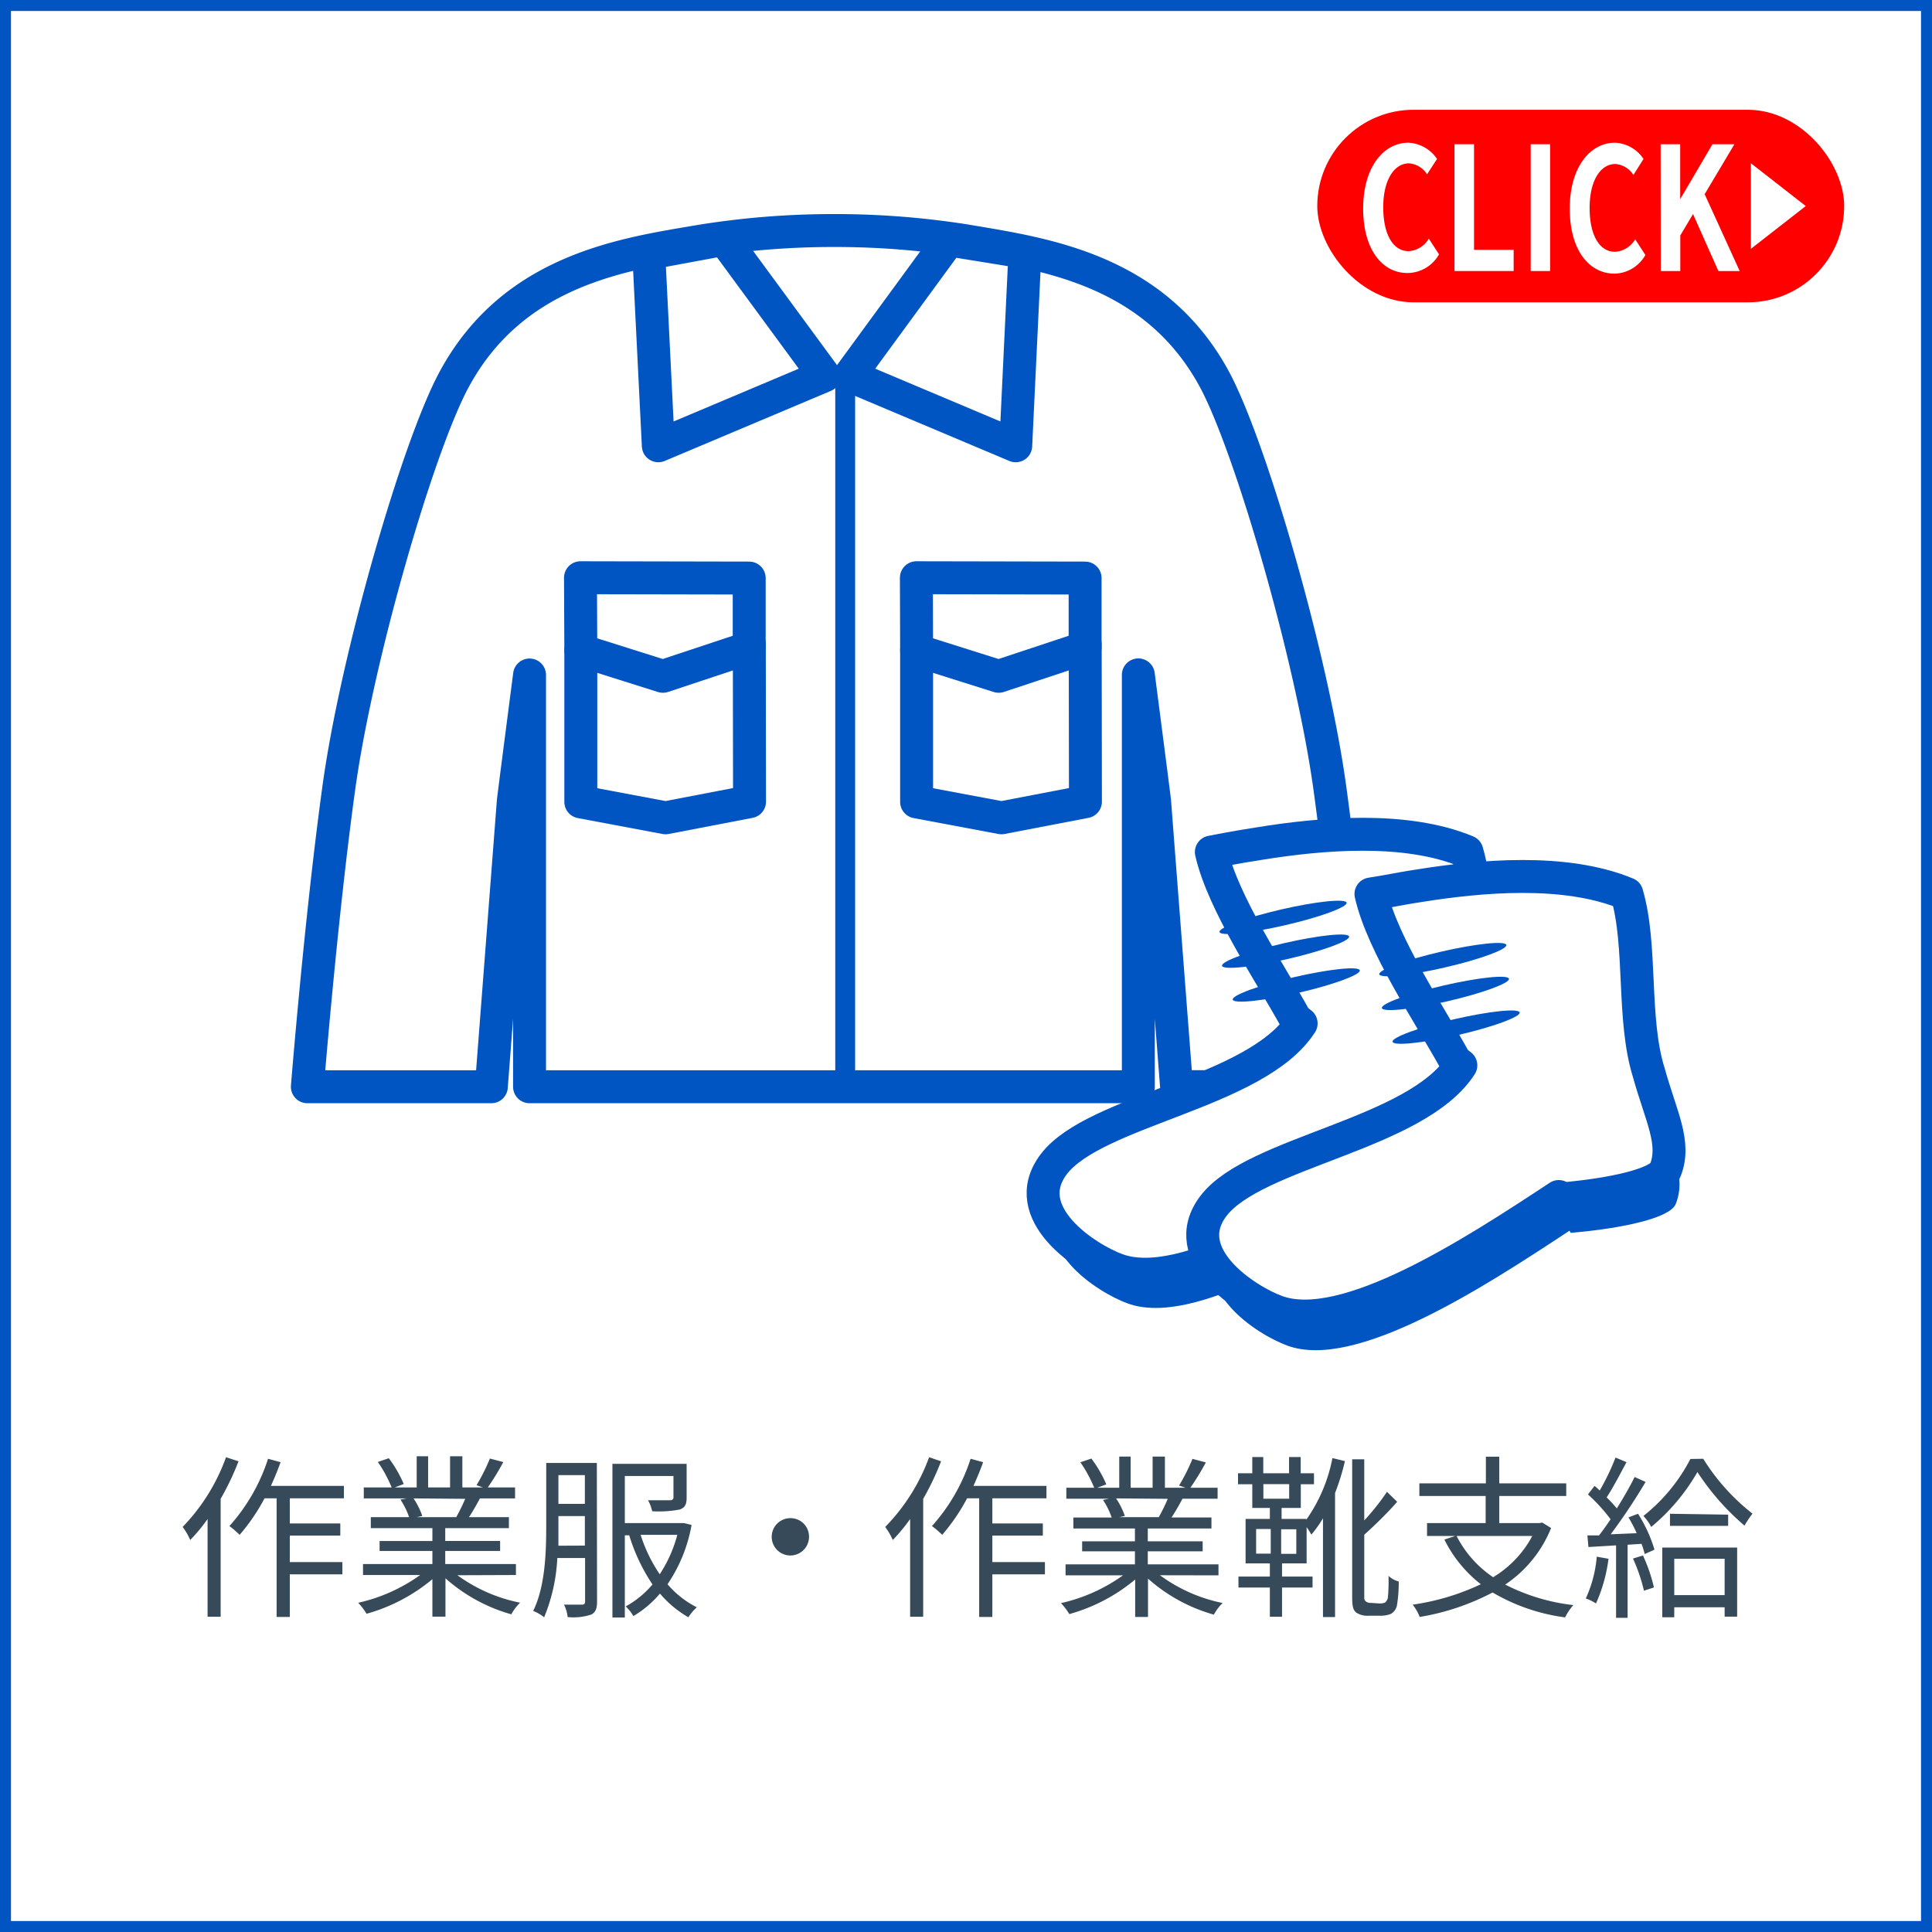 <svg xmlns="http://www.w3.org/2000/svg" viewBox="0 0 176 176"><rect x="0" y="0" width="176" height="176" fill="#333333" stroke="none"/><defs><style>.cls-1,.cls-6{fill:#fff;}.cls-2,.cls-5{fill:#0055c3;}.cls-3{fill:#364a5a;}.cls-4{fill:none;}.cls-4,.cls-5,.cls-6{stroke:#0055c3;}.cls-4,.cls-6{stroke-linecap:round;stroke-linejoin:round;stroke-width:3px;}.cls-5{stroke-miterlimit:10;}.cls-7{fill:red;}</style></defs><g id="レイヤー_2" data-name="レイヤー 2"><g id="レイヤー_3" data-name="レイヤー 3"><rect class="cls-1" x="0.5" y="0.5" width="175" height="175"/><path class="cls-2" d="M175,1V175H1V1H175m1-1H0V176H176V0Z"/><path class="cls-3" d="M21.73,133.12a24.82,24.82,0,0,1-1.63,3.42v10.74H18.91v-8.9a16,16,0,0,1-1.58,1.91,6,6,0,0,0-.69-1.19,17.82,17.82,0,0,0,3.95-6.35Zm4.67,3.37v2.29H31v1.11H26.4v2.41h4.79v1.12H26.4v3.88H25.2V136.49H24.1a17.77,17.77,0,0,1-2.27,3.33,8.26,8.26,0,0,0-.93-.8,17,17,0,0,0,3.52-6.13l1.14.31c-.26.73-.56,1.45-.88,2.16h6.65v1.13Z"/><path class="cls-3" d="M41.67,143.5A14.44,14.44,0,0,0,47.38,146a4.35,4.35,0,0,0-.8,1.06,15.22,15.22,0,0,1-6-3.28v3.49H39.39v-3.41a16.06,16.06,0,0,1-6,3.15,5.57,5.57,0,0,0-.76-1,15.5,15.5,0,0,0,5.65-2.53H33.07v-1h6.32v-1.19H34.58v-.91h4.81v-1.17H33.78v-1h3.49a7,7,0,0,0-.79-1.6l.56-.11h-3.9v-1h2.54a12.21,12.21,0,0,0-1.26-2.32l1-.34a11.19,11.19,0,0,1,1.36,2.35l-.82.31h2v-2.84H39v2.84H41v-2.84h1.12v2.84H44l-.59-.2a17.8,17.8,0,0,0,1.22-2.43l1.22.32a24.16,24.16,0,0,1-1.41,2.31h2.48v1h-3.2c-.32.61-.68,1.23-1,1.71h3.64v1h-5.8v1.17h5v.91h-5v1.19H47v1Zm-4-7a6.81,6.81,0,0,1,.8,1.6l-.51.11h3.76l-.16,0a17.29,17.29,0,0,0,.82-1.67Z"/><path class="cls-3" d="M54.39,145.89c0,.64-.13,1-.55,1.2a5.23,5.23,0,0,1-2.13.22,3.23,3.23,0,0,0-.33-1.13H53c.22,0,.3-.08.3-.31v-3.94H50.77a16.07,16.07,0,0,1-1.2,5.4,4,4,0,0,0-1-.58c1.11-2.24,1.19-5.41,1.19-7.76v-5.72h4.61Zm-1.11-5.09v-2.69H50.87V139c0,.54,0,1.17,0,1.81Zm-2.41-6.42V137h2.41v-2.62ZM63,138.92a13.92,13.92,0,0,1-2.19,5.4,8.57,8.57,0,0,0,2.67,2.1,4.18,4.18,0,0,0-.77.91,9.81,9.81,0,0,1-2.59-2.16,9.5,9.5,0,0,1-2.42,2.05,3.77,3.77,0,0,0-.7-.88,8.59,8.59,0,0,0,2.44-2,16.85,16.85,0,0,1-2.12-4.48h-.4v7.49H55.79v-14h6.76v3.08c0,.6-.14.91-.62,1.08a10.11,10.11,0,0,1-2.52.16,3.28,3.28,0,0,0-.38-1c1,0,1.81,0,2,0s.32-.07.32-.26v-1.95H56.92v4.29H62.1l.21,0Zm-4.64.9a13.74,13.74,0,0,0,1.74,3.59,12.14,12.14,0,0,0,1.6-3.59Z"/><path class="cls-3" d="M73.7,140a1.7,1.7,0,1,1-1.7-1.7A1.68,1.68,0,0,1,73.7,140Z"/><path class="cls-3" d="M85.73,133.12a24.82,24.82,0,0,1-1.63,3.42v10.74H82.91v-8.9a16,16,0,0,1-1.58,1.91,6,6,0,0,0-.69-1.19,17.82,17.82,0,0,0,4-6.35Zm4.67,3.37v2.29H95v1.11H90.4v2.41h4.79v1.12H90.4v3.88H89.2V136.49H88.1a17.77,17.77,0,0,1-2.27,3.33,8.26,8.26,0,0,0-.93-.8,17,17,0,0,0,3.52-6.13l1.14.31c-.26.73-.56,1.45-.88,2.16h6.65v1.13Z"/><path class="cls-3" d="M105.67,143.5a14.44,14.44,0,0,0,5.71,2.53,4.35,4.35,0,0,0-.8,1.06,15.22,15.22,0,0,1-6-3.28v3.49h-1.17v-3.41a16.06,16.06,0,0,1-6,3.15,5.57,5.57,0,0,0-.76-1,15.5,15.5,0,0,0,5.65-2.53H97.07v-1h6.32v-1.19H98.58v-.91h4.81v-1.17H97.78v-1h3.49a7,7,0,0,0-.79-1.6l.56-.11h-3.9v-1h2.54a12.21,12.21,0,0,0-1.26-2.32l1-.34a11.19,11.19,0,0,1,1.36,2.35l-.82.31h2v-2.84H103v2.84H105v-2.84h1.12v2.84H108l-.59-.2a17.8,17.8,0,0,0,1.22-2.43l1.22.32a24.16,24.16,0,0,1-1.41,2.31h2.48v1h-3.2c-.32.61-.68,1.23-1,1.71h3.64v1h-5.8v1.17h5v.91h-5v1.19H111v1Zm-4-7a6.81,6.81,0,0,1,.8,1.6l-.51.11h3.76l-.16,0a17.29,17.29,0,0,0,.82-1.67Z"/><path class="cls-3" d="M122.52,133.1a21,21,0,0,1-.9,2.91v11.3h-1.1v-9a10.45,10.45,0,0,1-1.06,1.49,6.41,6.41,0,0,0-.43-.68v3.3h-2.24v1.2h2.78v1h-2.78v2.66h-1.11v-2.66h-2.86v-1h2.86v-1.2h-2.21v-4.05h2.21v-1h-1.6v-2.16h-1.3v-1h1.3v-1.48h1v1.48h2.35v-1.48h1.06v1.48h1.21v1H118.5v2.16h-1.75v1H119v.07a14.45,14.45,0,0,0,2.38-5.61Zm-8.09,8.43h1.33v-2.24h-1.33Zm.66-5h2.35v-1.33h-2.35Zm3,2.78h-1.38v2.24h1.38Zm7.57,6.76a1.24,1.24,0,0,0,.51-.08.76.76,0,0,0,.26-.43,16.27,16.27,0,0,0,.06-2,2.19,2.19,0,0,0,.93.51,12.53,12.53,0,0,1-.16,2.16,1.15,1.15,0,0,1-.55.79,2.63,2.63,0,0,1-1,.17h-1.07a1.86,1.86,0,0,1-1.08-.28c-.29-.24-.38-.55-.38-1.44V132.94h1.1v5.57a21.56,21.56,0,0,0,2.07-2.61l.93.91c-.87,1-2,2.1-3,3v5.73a.38.38,0,0,0,.18.37.73.73,0,0,0,.43.11Z"/><path class="cls-3" d="M141.3,139.2a11.23,11.23,0,0,1-4.18,5.15,18.06,18.06,0,0,0,6.21,1.87,4.67,4.67,0,0,0-.75,1.12,17.55,17.55,0,0,1-6.61-2.27,21.85,21.85,0,0,1-6.64,2.23,4.17,4.17,0,0,0-.64-1.12,21.65,21.65,0,0,0,6.21-1.86,11.8,11.8,0,0,1-3.32-4.07l1-.33H130v-1.17h5.34v-2.47H129.3v-1.15h6.06V132.7h1.22v2.43h6.1v1.15h-6.1v2.47h3.68l.23-.05Zm-8.61.72a10,10,0,0,0,3.33,3.76,9.69,9.69,0,0,0,3.57-3.76Z"/><path class="cls-3" d="M146.53,142a14.25,14.25,0,0,1-1.14,4.07,3.82,3.82,0,0,0-.93-.45,11.34,11.34,0,0,0,1-3.81Zm2.69-4.1a13,13,0,0,1,1.5,3.27l-.89.4a8.65,8.65,0,0,0-.29-.93l-1.27.08v6.66h-1.05v-6.6l-2.52.15-.09-1.06,1.06,0c.33-.43.7-.94,1.05-1.47a15.85,15.85,0,0,0-2.06-2.26l.6-.78c.16.13.31.27.47.42a21.33,21.33,0,0,0,1.44-3l1,.42c-.54,1-1.22,2.32-1.81,3.21a13.76,13.76,0,0,1,.93,1c.62-1,1.2-2,1.62-2.86l1,.45a54.15,54.15,0,0,1-3.18,4.77l2.37-.1a13,13,0,0,0-.75-1.44Zm.45,3.8a15,15,0,0,1,1,2.91l-.91.3a15.5,15.5,0,0,0-1-2.93Zm5.49-8.81a19.21,19.21,0,0,0,4.49,5,9,9,0,0,0-.73,1.09,22.75,22.75,0,0,1-4.29-4.88,18.29,18.29,0,0,1-4.21,5,4.39,4.39,0,0,0-.71-1,16,16,0,0,0,4.28-5.19Zm-3.73,8.09h6.82v6.29h-1.14v-.85h-4.59v.91h-1.09Zm6-3V139h-5.3v-1.1ZM152.52,142v3.31h4.59V142Z"/><path class="cls-4" d="M121.14,71.74c-1.63-11.81-7.19-31-10.5-37.17C105.18,24.46,95,23.13,88,21.94A76,76,0,0,0,76,21h0a76,76,0,0,0-12,.94c-7,1.19-17.17,2.52-22.63,12.63-3.31,6.12-8.87,25.36-10.5,37.17S28,99,28,99H44.76l2-26c0-.1,1.48-11.51,1.48-11.51V99h55.46V61.48s1.48,11.41,1.48,11.51l2,26H124S122.77,83.55,121.14,71.74Z"/><polygon class="cls-4" points="93.37 22.98 92.53 40.61 77.4 34.23 86.45 21.86 93.37 22.98"/><polygon class="cls-4" points="65.97 21.8 75.1 34.23 59.97 40.61 59.1 23.07 65.97 21.8"/><polygon class="cls-5" points="76.59 98.46 76.59 34.45 77.4 34.45 77.4 98.64 76.59 98.46"/><polygon class="cls-4" points="83.48 52.63 98.85 52.66 98.85 59 90.98 61.61 83.5 59.25 83.48 52.63"/><polyline class="cls-4" points="83.5 59.25 83.5 73.05 91.23 74.5 98.88 73.03 98.86 58.71"/><polygon class="cls-4" points="52.88 52.63 68.25 52.66 68.25 59 60.39 61.61 52.91 59.25 52.88 52.63"/><polyline class="cls-4" points="52.91 59.25 52.91 73.05 60.63 74.5 68.28 73.03 68.26 58.71"/><path class="cls-2" d="M136.6,96.94c1.1,4,2.5,6.41,1.49,8.91-.51,1.25-4.77,2.21-9.56,2.61l-.11-.2c-7.75,5.11-19.49,12.77-25.72,10.47-2.74-1-9.15-5.13-5.74-9.6C100.72,104.19,135.06,92.06,136.6,96.94Z"/><path class="cls-6" d="M111.71,77.36c.88-.16,1.88-.34,3-.51,5.56-.9,13.3-1.61,18.92.73,1.4,4.77.48,11.41,2,16.28,1.11,4,2.5,6.41,1.49,8.91-.51,1.25-4.77,2.21-9.56,2.62l-.11-.2c-7.74,5.1-19.49,12.77-25.71,10.47-2.75-1-9.15-5.13-5.74-9.61,3.75-4.93,18.46-6.5,22.53-12.82l-.5-.38c-2.28-4.16-6.61-10.53-7.68-15.23Z"/><ellipse class="cls-2" cx="116.88" cy="83.57" rx="5.94" ry="0.74" transform="translate(-15.79 28.41) rotate(-12.99)"/><ellipse class="cls-2" cx="117.11" cy="86.65" rx="5.94" ry="0.74" transform="translate(-16.48 28.54) rotate(-12.99)"/><ellipse class="cls-2" cx="118.09" cy="89.73" rx="5.94" ry="0.74" transform="translate(-17.15 28.84) rotate(-12.99)"/><path class="cls-2" d="M151.16,100.79c1.11,4,2.5,6.4,1.49,8.9-.51,1.26-4.77,2.21-9.56,2.62l-.11-.2c-7.74,5.11-19.49,12.77-25.71,10.47-2.75-1-9.15-5.13-5.74-9.61C115.28,108,149.62,95.91,151.16,100.79Z"/><path class="cls-6" d="M126.27,81.21c.88-.16,1.88-.35,3-.52,5.56-.89,13.3-1.61,18.93.73,1.4,4.77.47,11.41,2,16.29,1.11,4,2.5,6.41,1.5,8.91-.51,1.25-4.78,2.21-9.56,2.61L142,109c-7.75,5.11-19.49,12.77-25.72,10.47-2.75-1-9.15-5.13-5.74-9.61,3.75-4.93,18.46-6.5,22.54-12.81l-.51-.39c-2.28-4.16-6.61-10.52-7.68-15.22Z"/><ellipse class="cls-2" cx="131.44" cy="87.42" rx="5.94" ry="0.74" transform="translate(-16.29 31.78) rotate(-12.99)"/><ellipse class="cls-2" cx="131.67" cy="90.5" rx="5.94" ry="0.74" transform="translate(-16.97 31.91) rotate(-12.99)"/><ellipse class="cls-2" cx="132.65" cy="93.57" rx="5.94" ry="0.74" transform="translate(-17.64 32.21) rotate(-12.99)"/><rect class="cls-7" x="120" y="10" width="48" height="17.54" rx="8.77"/><path class="cls-1" d="M124.18,19c0-3.8,1.88-6,4.12-6a3.34,3.34,0,0,1,2.61,1.48L130,15.88a2.13,2.13,0,0,0-1.64-1c-1.34,0-2.35,1.49-2.35,4s.91,4,2.31,4a2.3,2.3,0,0,0,1.84-1.14l.93,1.43a3.32,3.32,0,0,1-2.83,1.7C126,24.91,124.18,22.82,124.18,19Z"/><path class="cls-1" d="M132.5,13.14h1.78v9.62h3.61v1.93H132.5Z"/><path class="cls-1" d="M139.44,13.14h1.77V24.69h-1.77Z"/><path class="cls-1" d="M143,19c0-3.8,1.88-6,4.12-6a3.3,3.3,0,0,1,2.6,1.48l-.92,1.46a2.13,2.13,0,0,0-1.64-1c-1.35,0-2.35,1.49-2.35,4s.91,4,2.31,4a2.3,2.3,0,0,0,1.84-1.14l.93,1.43a3.32,3.32,0,0,1-2.83,1.7C144.78,24.91,143,22.82,143,19Z"/><path class="cls-1" d="M151.28,13.14h1.78v5h0l2.94-5h2l-2.71,4.55,3.19,7h-1.94l-2.31-5.19-1.16,1.95v3.24h-1.78Z"/><polygon class="cls-1" points="159.5 22.67 159.5 14.87 164.5 18.77 159.5 22.67"/></g></g></svg>